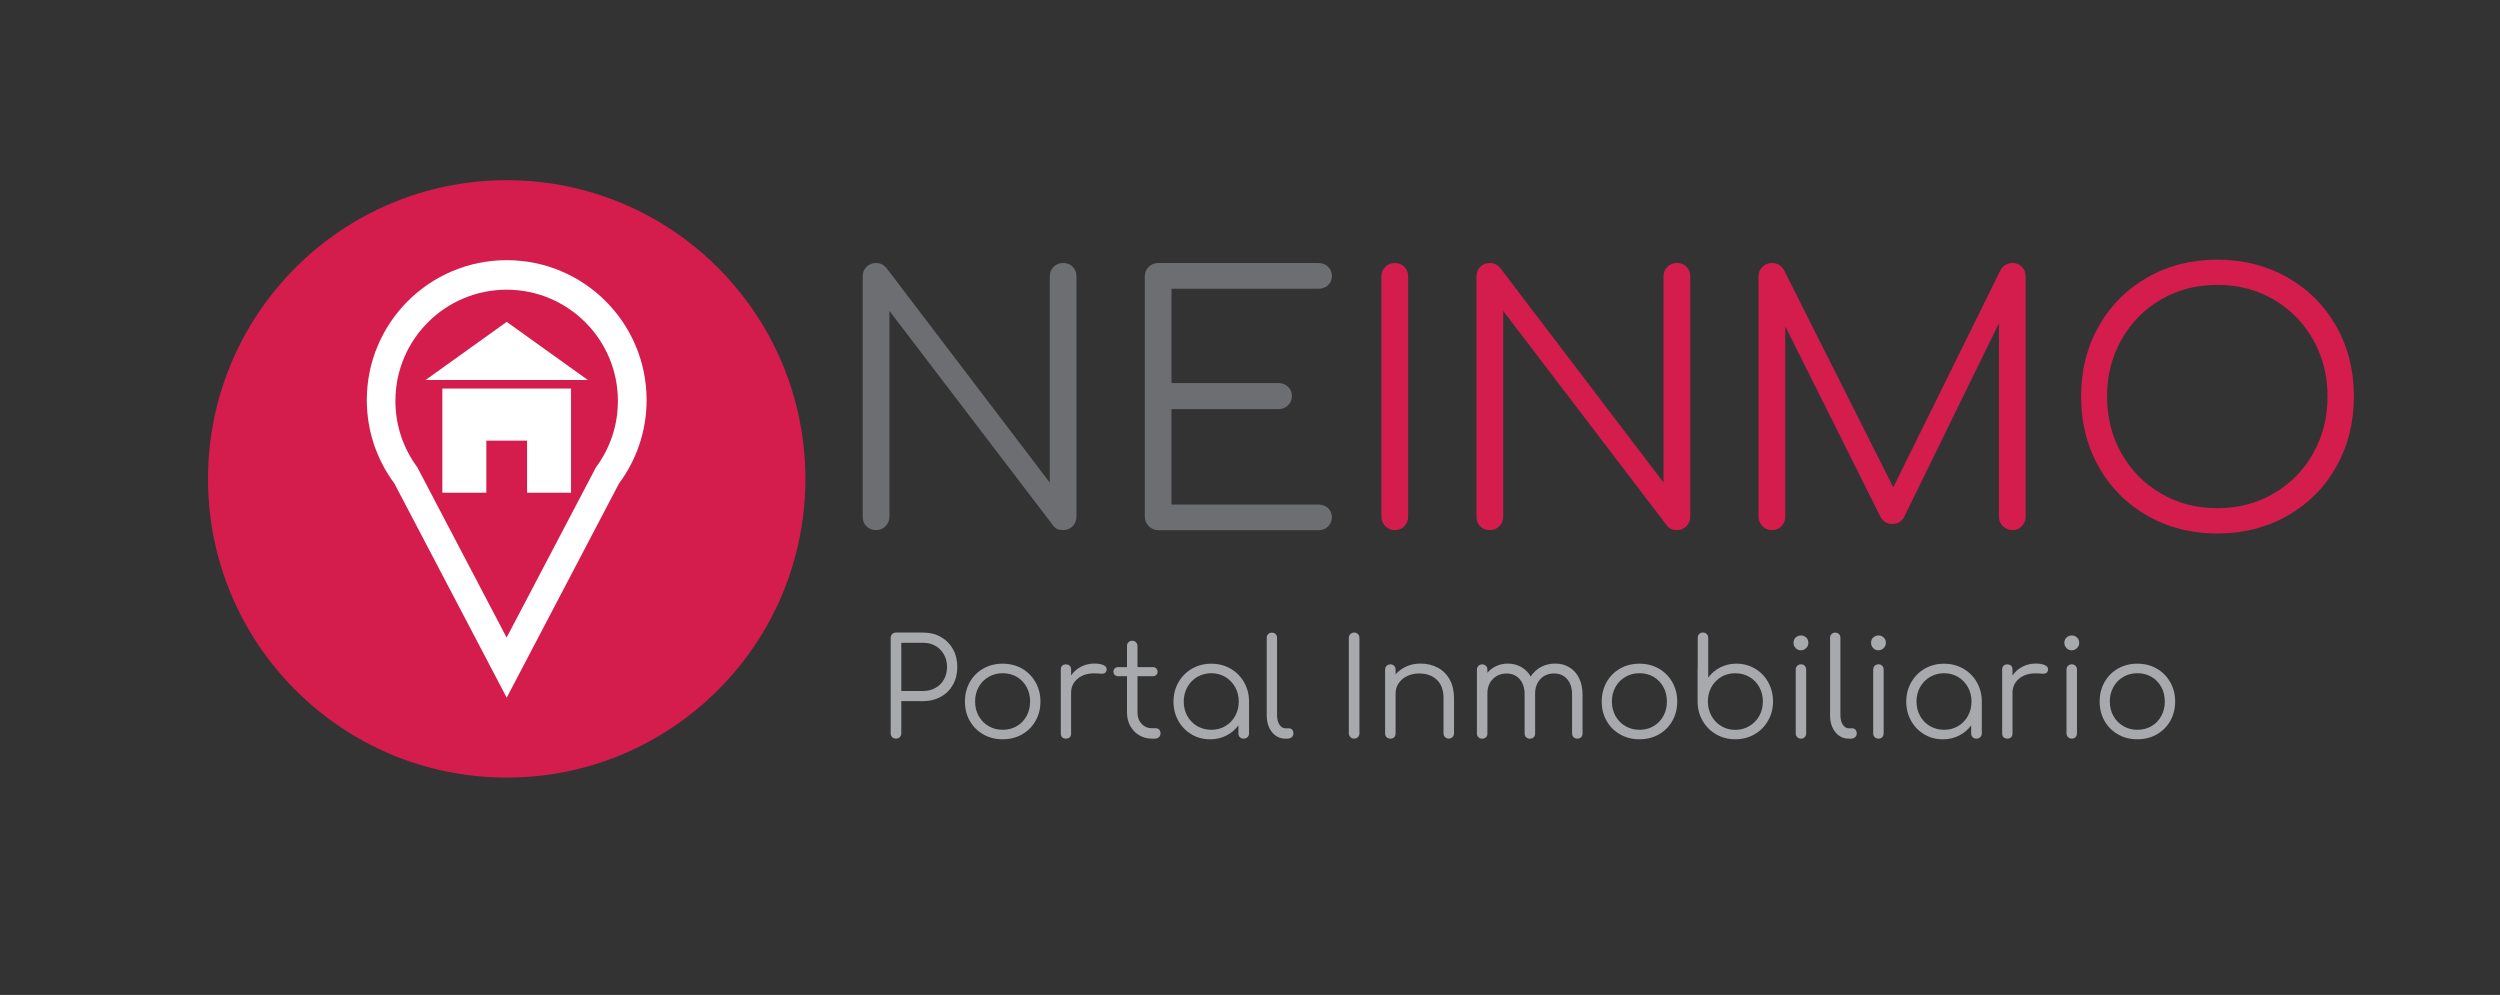 <?xml version="1.0" encoding="utf-8"?>
<!-- Generator: Adobe Illustrator 24.3.0, SVG Export Plug-In . SVG Version: 6.00 Build 0)  -->
<svg version="1.1" id="Layer_1" xmlns="http://www.w3.org/2000/svg" xmlns:xlink="http://www.w3.org/1999/xlink" x="0px" y="0px"
	 viewBox="0 0 595.28 236.91" style="enable-background:new 0 0 595.28 236.91;" xml:space="preserve">
<rect x="0" y="0" width="595.28" height="236.91" fill="#333333" stroke="none"/>
<style type="text/css">
	.st0{fill:#D51D4D;}
	.st1{fill:#6D6E71;}
	.st2{fill:#A7A9AC;}
	.st3{fill:#FFFFFF;}
</style>
<circle class="st0" cx="120.65" cy="114.03" r="71.12"/>
<g>
	<path class="st1" d="M206.32,125.33c-0.6-0.6-0.9-1.36-0.9-2.28V65.81c0-0.92,0.3-1.68,0.9-2.28c0.6-0.6,1.36-0.9,2.28-0.9
		c0.98,0,1.79,0.38,2.44,1.14l38.92,51.13v-49.1c0-0.92,0.31-1.68,0.94-2.28c0.62-0.6,1.37-0.9,2.24-0.9c0.92,0,1.68,0.3,2.28,0.9
		c0.6,0.6,0.9,1.36,0.9,2.28v57.24c0,0.87-0.3,1.62-0.9,2.24c-0.6,0.63-1.36,0.94-2.28,0.94c-1.09,0-1.87-0.35-2.36-1.06l-39-51.13
		v49.01c0,0.87-0.3,1.62-0.9,2.24c-0.6,0.63-1.36,0.94-2.28,0.94C207.67,126.22,206.91,125.92,206.32,125.33z"/>
	<path class="st1" d="M273.53,125.28c-0.62-0.62-0.94-1.37-0.94-2.24V65.81c0-0.92,0.31-1.68,0.94-2.28c0.62-0.6,1.37-0.9,2.24-0.9
		h38.19c0.92,0,1.68,0.3,2.28,0.9c0.6,0.6,0.9,1.33,0.9,2.2c0,0.87-0.3,1.59-0.9,2.16c-0.6,0.57-1.36,0.86-2.28,0.86h-35.01v22.47
		h25.49c0.92,0,1.68,0.3,2.28,0.9c0.6,0.6,0.89,1.33,0.89,2.2c0,0.87-0.31,1.6-0.94,2.2c-0.63,0.6-1.37,0.9-2.24,0.9h-25.49v22.72
		h35.01c0.92,0,1.68,0.29,2.28,0.85c0.6,0.57,0.9,1.29,0.9,2.16c0,0.87-0.3,1.6-0.9,2.2c-0.6,0.6-1.36,0.9-2.28,0.9h-38.19
		C274.9,126.22,274.15,125.91,273.53,125.28z"/>
	<path class="st0" d="M329.87,125.28c-0.62-0.62-0.94-1.37-0.94-2.24V65.81c0-0.92,0.31-1.68,0.94-2.28c0.62-0.6,1.37-0.9,2.24-0.9
		c0.92,0,1.68,0.3,2.28,0.9c0.6,0.6,0.9,1.36,0.9,2.28v57.24c0,0.87-0.3,1.62-0.9,2.24c-0.6,0.63-1.36,0.94-2.28,0.94
		C331.24,126.22,330.5,125.91,329.87,125.28z"/>
	<path class="st0" d="M352.47,125.33c-0.6-0.6-0.9-1.36-0.9-2.28V65.81c0-0.92,0.3-1.68,0.9-2.28c0.6-0.6,1.36-0.9,2.28-0.9
		c0.98,0,1.79,0.38,2.44,1.14l38.92,51.13v-49.1c0-0.92,0.31-1.68,0.94-2.28c0.62-0.6,1.37-0.9,2.24-0.9c0.92,0,1.68,0.3,2.28,0.9
		c0.6,0.6,0.9,1.36,0.9,2.28v57.24c0,0.87-0.3,1.62-0.9,2.24c-0.6,0.63-1.36,0.94-2.28,0.94c-1.09,0-1.87-0.35-2.36-1.06l-39-51.13
		v49.01c0,0.87-0.3,1.62-0.9,2.24c-0.6,0.63-1.36,0.94-2.28,0.94C353.82,126.22,353.06,125.92,352.47,125.33z"/>
	<path class="st0" d="M481.43,63.53c0.6,0.6,0.9,1.36,0.9,2.28v57.24c0,0.87-0.3,1.62-0.9,2.24c-0.6,0.63-1.33,0.94-2.2,0.94
		c-0.92,0-1.7-0.31-2.32-0.94c-0.62-0.62-0.94-1.37-0.94-2.24V76.96l-22.63,46.25c-0.65,1.03-1.58,1.55-2.77,1.55
		c-1.36,0-2.33-0.65-2.93-1.95l-22.55-45.11v45.35c0,0.87-0.3,1.62-0.9,2.24c-0.6,0.63-1.36,0.94-2.28,0.94
		c-0.87,0-1.62-0.31-2.24-0.94c-0.62-0.62-0.94-1.37-0.94-2.24V65.81c0-0.92,0.31-1.68,0.94-2.28c0.62-0.6,1.37-0.9,2.24-0.9
		c1.25,0,2.2,0.54,2.85,1.63l26.05,51.78l25.57-51.78c0.65-1.08,1.6-1.63,2.85-1.63C480.1,62.63,480.84,62.93,481.43,63.53z"/>
	<path class="st0" d="M511.32,122.8c-4.94-2.82-8.81-6.72-11.6-11.68c-2.8-4.97-4.19-10.54-4.19-16.73c0-6.19,1.4-11.75,4.19-16.69
		c2.79-4.94,6.66-8.82,11.6-11.64c4.94-2.82,10.5-4.23,16.69-4.23c6.13,0,11.68,1.41,16.65,4.23c4.97,2.82,8.85,6.71,11.64,11.64
		c2.79,4.94,4.19,10.5,4.19,16.69c0,6.19-1.4,11.76-4.19,16.73c-2.8,4.97-6.68,8.86-11.64,11.68c-4.97,2.82-10.52,4.23-16.65,4.23
		C521.82,127.04,516.25,125.62,511.32,122.8z M541.4,117.51c3.99-2.33,7.12-5.52,9.4-9.57c2.28-4.04,3.42-8.56,3.42-13.56
		c0-4.94-1.14-9.43-3.42-13.48c-2.28-4.04-5.41-7.23-9.4-9.57c-3.99-2.33-8.46-3.5-13.39-3.5c-5,0-9.49,1.17-13.48,3.5
		s-7.12,5.52-9.4,9.57c-2.28,4.04-3.42,8.54-3.42,13.48c0,4.99,1.14,9.51,3.42,13.56c2.28,4.04,5.42,7.23,9.4,9.57
		c3.99,2.33,8.48,3.5,13.48,3.5C532.95,121.01,537.41,119.84,541.4,117.51z"/>
</g>
<g>
	<path class="st2" d="M212.44,175.52c-0.24-0.24-0.36-0.54-0.36-0.91v-22.72c0-0.37,0.12-0.67,0.36-0.91
		c0.24-0.24,0.54-0.36,0.91-0.36h6.46c1.57,0,2.98,0.35,4.22,1.05s2.2,1.67,2.89,2.91c0.69,1.24,1.03,2.66,1.03,4.25
		c0,1.57-0.34,2.97-1.03,4.2c-0.69,1.23-1.65,2.19-2.89,2.88c-1.24,0.69-2.65,1.04-4.22,1.04h-5.2v7.66c0,0.37-0.12,0.67-0.36,0.91
		c-0.24,0.24-0.54,0.36-0.9,0.36C212.98,175.88,212.67,175.76,212.44,175.52z M219.81,164.53c1.1,0,2.08-0.24,2.94-0.73
		c0.86-0.48,1.54-1.16,2.02-2.02c0.48-0.86,0.73-1.84,0.73-2.94c0-1.12-0.24-2.12-0.73-2.99s-1.16-1.56-2.02-2.05
		c-0.86-0.5-1.84-0.74-2.94-0.74h-5.2v11.47H219.81z"/>
	<path class="st2" d="M234.14,174.87c-1.37-0.78-2.44-1.85-3.22-3.22c-0.78-1.37-1.16-2.9-1.16-4.61s0.39-3.24,1.16-4.62
		c0.78-1.38,1.85-2.46,3.22-3.23c1.37-0.78,2.9-1.16,4.61-1.16s3.23,0.39,4.59,1.16c1.36,0.78,2.43,1.85,3.22,3.23
		s1.18,2.92,1.18,4.62s-0.39,3.24-1.16,4.61c-0.78,1.37-1.85,2.44-3.22,3.22c-1.37,0.78-2.9,1.16-4.61,1.16
		S235.51,175.65,234.14,174.87z M242.11,172.9c0.99-0.58,1.77-1.38,2.33-2.41c0.56-1.02,0.84-2.17,0.84-3.44
		c0-1.29-0.28-2.45-0.84-3.47c-0.56-1.02-1.34-1.83-2.33-2.41c-0.99-0.58-2.11-0.87-3.36-0.87c-1.23,0-2.34,0.29-3.35,0.87
		s-1.79,1.38-2.36,2.41c-0.57,1.02-0.86,2.18-0.86,3.47c0,1.27,0.29,2.42,0.86,3.44c0.57,1.02,1.36,1.83,2.36,2.41
		s2.12,0.87,3.35,0.87C240,173.78,241.12,173.48,242.11,172.9z"/>
	<path class="st2" d="M262.72,158.36c0.53,0.24,0.79,0.57,0.79,1c0,0.13-0.01,0.23-0.03,0.29c-0.09,0.3-0.22,0.51-0.4,0.61
		c-0.18,0.11-0.44,0.16-0.76,0.16c-0.19,0-0.53-0.02-1-0.06c-0.17-0.02-0.43-0.03-0.78-0.03c-1.62,0-2.94,0.43-3.96,1.29
		c-1.02,0.86-1.54,1.98-1.54,3.36v9.66c0,0.39-0.11,0.69-0.32,0.91c-0.22,0.22-0.52,0.32-0.91,0.32c-0.39,0-0.69-0.11-0.9-0.32
		c-0.22-0.21-0.32-0.52-0.32-0.91v-15.22c0-0.39,0.11-0.69,0.32-0.9c0.22-0.22,0.52-0.32,0.9-0.32c0.39,0,0.69,0.11,0.91,0.32
		c0.22,0.21,0.32,0.52,0.32,0.9v1.42c0.62-0.91,1.42-1.61,2.39-2.1c0.97-0.5,2.01-0.74,3.14-0.74
		C261.47,158,262.19,158.12,262.72,158.36z"/>
	<path class="st2" d="M276.02,173.74c0.22,0.24,0.32,0.54,0.32,0.91c0,0.34-0.13,0.64-0.39,0.87c-0.26,0.24-0.58,0.36-0.97,0.36
		h-0.68c-1.14,0-2.17-0.27-3.07-0.82c-0.91-0.55-1.61-1.29-2.12-2.23c-0.51-0.94-0.76-2-0.76-3.18v-8.63h-2.1
		c-0.35,0-0.62-0.1-0.82-0.31c-0.21-0.21-0.31-0.46-0.31-0.76c0-0.32,0.1-0.59,0.31-0.79c0.2-0.2,0.48-0.31,0.82-0.31h2.1v-5.01
		c0-0.37,0.11-0.67,0.34-0.91c0.23-0.24,0.52-0.36,0.89-0.36c0.37,0,0.67,0.12,0.91,0.36c0.24,0.24,0.36,0.54,0.36,0.91v5.01h3.65
		c0.34,0,0.62,0.1,0.82,0.31c0.2,0.21,0.31,0.47,0.31,0.79c0,0.3-0.1,0.55-0.31,0.76c-0.21,0.21-0.48,0.31-0.82,0.31h-3.65v8.63
		c0,1.1,0.32,2,0.97,2.7s1.48,1.05,2.49,1.05h0.87C275.52,173.39,275.8,173.51,276.02,173.74z"/>
	<path class="st2" d="M293,159.21c1.37,0.79,2.45,1.87,3.23,3.25c0.79,1.38,1.18,2.91,1.18,4.59v7.6c0,0.34-0.12,0.64-0.36,0.87
		s-0.54,0.36-0.9,0.36c-0.37,0-0.67-0.11-0.91-0.34c-0.24-0.23-0.36-0.52-0.36-0.89v-1.94c-0.75,1.03-1.71,1.85-2.88,2.44
		c-1.16,0.59-2.45,0.89-3.85,0.89c-1.64,0-3.12-0.39-4.44-1.18c-1.33-0.79-2.37-1.86-3.14-3.23c-0.77-1.37-1.15-2.89-1.15-4.57
		s0.39-3.21,1.18-4.59s1.86-2.46,3.23-3.25c1.37-0.79,2.89-1.18,4.57-1.18C290.11,158.03,291.63,158.43,293,159.21z M291.76,172.9
		c0.99-0.58,1.77-1.38,2.34-2.41c0.57-1.02,0.86-2.17,0.86-3.44s-0.29-2.42-0.86-3.44c-0.57-1.02-1.35-1.83-2.34-2.42
		c-0.99-0.59-2.1-0.89-3.33-0.89c-1.23,0-2.34,0.3-3.35,0.89c-1,0.59-1.79,1.4-2.36,2.42c-0.57,1.02-0.86,2.17-0.86,3.44
		s0.29,2.42,0.86,3.44c0.57,1.02,1.36,1.83,2.36,2.41s2.12,0.87,3.35,0.87C289.66,173.78,290.77,173.48,291.76,172.9z"/>
	<path class="st2" d="M302.86,174.31c-0.83-1.04-1.24-2.39-1.24-4.02v-18.42c0-0.37,0.12-0.66,0.36-0.89s0.53-0.34,0.87-0.34
		c0.37,0,0.66,0.11,0.89,0.34s0.34,0.52,0.34,0.89v18.42c0,0.93,0.19,1.68,0.57,2.26c0.38,0.58,0.86,0.87,1.44,0.87h0.81
		c0.32,0,0.58,0.11,0.78,0.34c0.19,0.23,0.29,0.52,0.29,0.89c0,0.37-0.13,0.66-0.4,0.89c-0.27,0.23-0.62,0.34-1.05,0.34h-0.42
		C304.76,175.88,303.69,175.35,302.86,174.31z"/>
	<path class="st2" d="M321.54,175.5c-0.25-0.25-0.37-0.54-0.37-0.89v-22.72c0-0.37,0.12-0.67,0.37-0.91
		c0.25-0.24,0.54-0.36,0.89-0.36c0.37,0,0.67,0.12,0.91,0.36c0.24,0.24,0.36,0.54,0.36,0.91v22.72c0,0.34-0.12,0.64-0.36,0.89
		c-0.24,0.25-0.54,0.37-0.91,0.37C322.09,175.88,321.79,175.75,321.54,175.5z"/>
	<path class="st2" d="M342.33,158.97c1.22,0.65,2.17,1.59,2.86,2.83c0.69,1.24,1.03,2.72,1.03,4.44v8.4c0,0.34-0.12,0.64-0.36,0.87
		s-0.53,0.36-0.87,0.36c-0.37,0-0.67-0.12-0.91-0.36c-0.24-0.24-0.36-0.53-0.36-0.87v-8.4c0-1.92-0.53-3.38-1.6-4.38
		c-1.07-1-2.46-1.5-4.19-1.5c-1.06,0-2.01,0.21-2.86,0.61c-0.85,0.41-1.53,0.98-2.02,1.7c-0.5,0.72-0.74,1.52-0.74,2.41v9.57
		c0,0.37-0.11,0.66-0.34,0.89c-0.23,0.23-0.52,0.34-0.89,0.34c-0.37,0-0.67-0.11-0.91-0.34c-0.24-0.23-0.36-0.52-0.36-0.89v-15.19
		c0-0.37,0.12-0.67,0.36-0.91s0.54-0.36,0.91-0.36c0.37,0,0.66,0.12,0.89,0.36s0.34,0.54,0.34,0.91v1.1
		c0.71-0.8,1.57-1.42,2.59-1.88c1.01-0.45,2.11-0.68,3.3-0.68C339.74,158,341.11,158.32,342.33,158.97z"/>
	<path class="st2" d="M373.71,158.91c0.98,0.6,1.75,1.46,2.29,2.57c0.55,1.11,0.82,2.4,0.82,3.86v9.31c0,0.37-0.11,0.66-0.34,0.89
		c-0.23,0.23-0.52,0.34-0.89,0.34s-0.67-0.11-0.9-0.34c-0.24-0.23-0.36-0.52-0.36-0.89v-9.31c0-1.53-0.39-2.74-1.18-3.64
		c-0.79-0.89-1.82-1.34-3.09-1.34c-1.36,0-2.46,0.45-3.3,1.36c-0.84,0.91-1.25,2.09-1.23,3.56v0.07v9.31c0,0.37-0.11,0.66-0.34,0.89
		c-0.23,0.23-0.52,0.34-0.89,0.34c-0.37,0-0.67-0.11-0.91-0.34c-0.24-0.23-0.36-0.52-0.36-0.89v-9.31c0-1.53-0.39-2.74-1.18-3.64
		c-0.79-0.89-1.82-1.34-3.09-1.34c-1.34,0-2.44,0.44-3.3,1.33c-0.86,0.88-1.29,2.02-1.29,3.39v9.57c0,0.37-0.11,0.66-0.34,0.89
		c-0.23,0.23-0.52,0.34-0.89,0.34c-0.37,0-0.67-0.11-0.91-0.34c-0.24-0.23-0.36-0.52-0.36-0.89v-15.19c0-0.37,0.12-0.67,0.36-0.91
		s0.54-0.36,0.91-0.36c0.37,0,0.66,0.12,0.89,0.36s0.34,0.54,0.34,0.91v0.71c0.6-0.69,1.32-1.22,2.15-1.6
		c0.83-0.38,1.73-0.57,2.7-0.57c1.18,0,2.25,0.27,3.2,0.81c0.95,0.54,1.7,1.29,2.26,2.26c0.63-0.97,1.44-1.72,2.44-2.26
		c1-0.54,2.13-0.81,3.38-0.81C371.61,158,372.73,158.3,373.71,158.91z"/>
	<path class="st2" d="M385.77,174.87c-1.37-0.78-2.44-1.85-3.22-3.22c-0.78-1.37-1.16-2.9-1.16-4.61s0.39-3.24,1.16-4.62
		c0.78-1.38,1.85-2.46,3.22-3.23c1.37-0.78,2.9-1.16,4.61-1.16c1.7,0,3.23,0.39,4.59,1.16c1.36,0.78,2.43,1.85,3.22,3.23
		c0.79,1.38,1.18,2.92,1.18,4.62s-0.39,3.24-1.16,4.61c-0.78,1.37-1.85,2.44-3.22,3.22s-2.9,1.16-4.61,1.16
		C388.67,176.04,387.14,175.65,385.77,174.87z M393.74,172.9c0.99-0.58,1.77-1.38,2.33-2.41s0.84-2.17,0.84-3.44
		c0-1.29-0.28-2.45-0.84-3.47s-1.34-1.83-2.33-2.41s-2.11-0.87-3.36-0.87c-1.23,0-2.34,0.29-3.35,0.87s-1.79,1.38-2.36,2.41
		c-0.57,1.02-0.86,2.18-0.86,3.47c0,1.27,0.29,2.42,0.86,3.44c0.57,1.02,1.36,1.83,2.36,2.41s2.12,0.87,3.35,0.87
		C391.63,173.78,392.75,173.48,393.74,172.9z"/>
	<path class="st2" d="M417.9,159.21c1.33,0.79,2.37,1.86,3.13,3.23c0.76,1.37,1.15,2.89,1.15,4.57s-0.39,3.21-1.18,4.59
		c-0.79,1.38-1.86,2.46-3.23,3.25c-1.37,0.79-2.89,1.18-4.57,1.18c-1.68,0-3.21-0.39-4.57-1.18c-1.37-0.79-2.45-1.87-3.23-3.25
		c-0.79-1.38-1.18-2.91-1.18-4.59v-7.6c0-0.13,0.01-0.23,0.03-0.29v-7.24c0-0.37,0.11-0.67,0.34-0.91c0.23-0.24,0.52-0.36,0.89-0.36
		c0.37,0,0.67,0.12,0.91,0.36c0.24,0.24,0.36,0.54,0.36,0.91v9.47c0.75-1.03,1.71-1.85,2.88-2.44c1.16-0.59,2.45-0.89,3.85-0.89
		C415.09,158.03,416.57,158.43,417.9,159.21z M416.54,172.89c1-0.59,1.79-1.4,2.36-2.42c0.57-1.02,0.86-2.17,0.86-3.44
		s-0.29-2.42-0.86-3.44c-0.57-1.02-1.36-1.83-2.36-2.41s-2.12-0.87-3.34-0.87c-1.7,0-3.15,0.54-4.35,1.62
		c-1.2,1.08-1.9,2.46-2.12,4.14c0,0.06-0.01,0.12-0.03,0.16c-0.02,0.17-0.03,0.44-0.03,0.81c0,1.27,0.29,2.42,0.86,3.44
		c0.57,1.02,1.35,1.83,2.34,2.42c0.99,0.59,2.1,0.89,3.33,0.89C414.42,173.78,415.54,173.48,416.54,172.89z"/>
	<path class="st2" d="M427.56,154.32c-0.33-0.34-0.5-0.76-0.5-1.26c0-0.52,0.17-0.94,0.52-1.26c0.34-0.32,0.76-0.49,1.26-0.49
		c0.47,0,0.88,0.16,1.23,0.49s0.52,0.74,0.52,1.26c0,0.5-0.17,0.92-0.52,1.26s-0.76,0.52-1.26,0.52S427.9,154.66,427.56,154.32z
		 M427.94,175.52c-0.24-0.24-0.36-0.54-0.36-0.91v-15.16c0-0.37,0.12-0.67,0.36-0.91c0.24-0.24,0.54-0.36,0.9-0.36
		s0.66,0.12,0.89,0.36c0.23,0.24,0.34,0.54,0.34,0.91v15.16c0,0.37-0.11,0.67-0.34,0.91c-0.23,0.24-0.52,0.36-0.89,0.36
		S428.17,175.76,427.94,175.52z"/>
	<path class="st2" d="M437,174.31c-0.83-1.04-1.24-2.39-1.24-4.02v-18.42c0-0.37,0.12-0.66,0.36-0.89s0.53-0.34,0.87-0.34
		c0.37,0,0.66,0.11,0.89,0.34s0.34,0.52,0.34,0.89v18.42c0,0.93,0.19,1.68,0.57,2.26c0.38,0.58,0.86,0.87,1.44,0.87h0.81
		c0.32,0,0.58,0.11,0.78,0.34c0.19,0.23,0.29,0.52,0.29,0.89c0,0.37-0.13,0.66-0.4,0.89c-0.27,0.23-0.62,0.34-1.05,0.34h-0.42
		C438.9,175.88,437.83,175.35,437,174.31z"/>
	<path class="st2" d="M446.02,154.32c-0.33-0.34-0.5-0.76-0.5-1.26c0-0.52,0.17-0.94,0.52-1.26c0.34-0.32,0.76-0.49,1.26-0.49
		c0.47,0,0.88,0.16,1.23,0.49s0.52,0.74,0.52,1.26c0,0.5-0.17,0.92-0.52,1.26s-0.76,0.52-1.26,0.52S446.35,154.66,446.02,154.32z
		 M446.39,175.52c-0.24-0.24-0.36-0.54-0.36-0.91v-15.16c0-0.37,0.12-0.67,0.36-0.91c0.24-0.24,0.54-0.36,0.9-0.36
		s0.66,0.12,0.89,0.36c0.23,0.24,0.34,0.54,0.34,0.91v15.16c0,0.37-0.11,0.67-0.34,0.91c-0.23,0.24-0.52,0.36-0.89,0.36
		S446.63,175.76,446.39,175.52z"/>
	<path class="st2" d="M467.48,159.21c1.37,0.79,2.45,1.87,3.23,3.25c0.79,1.38,1.18,2.91,1.18,4.59v7.6c0,0.34-0.12,0.64-0.36,0.87
		s-0.54,0.36-0.91,0.36s-0.67-0.11-0.9-0.34c-0.24-0.23-0.36-0.52-0.36-0.89v-1.94c-0.75,1.03-1.71,1.85-2.88,2.44
		c-1.16,0.59-2.45,0.89-3.85,0.89c-1.64,0-3.12-0.39-4.44-1.18c-1.33-0.79-2.37-1.86-3.14-3.23c-0.76-1.37-1.15-2.89-1.15-4.57
		s0.39-3.21,1.18-4.59c0.79-1.38,1.86-2.46,3.23-3.25c1.37-0.79,2.89-1.18,4.57-1.18S466.11,158.43,467.48,159.21z M466.24,172.9
		c0.99-0.58,1.77-1.38,2.34-2.41c0.57-1.02,0.86-2.17,0.86-3.44s-0.29-2.42-0.86-3.44c-0.57-1.02-1.35-1.83-2.34-2.42
		c-0.99-0.59-2.1-0.89-3.33-0.89c-1.23,0-2.34,0.3-3.35,0.89c-1,0.59-1.79,1.4-2.36,2.42c-0.57,1.02-0.86,2.17-0.86,3.44
		s0.29,2.42,0.86,3.44c0.57,1.02,1.36,1.83,2.36,2.41s2.12,0.87,3.35,0.87C464.14,173.78,465.25,173.48,466.24,172.9z"/>
	<path class="st2" d="M486.88,158.36c0.53,0.24,0.79,0.57,0.79,1c0,0.13-0.01,0.23-0.03,0.29c-0.09,0.3-0.22,0.51-0.4,0.61
		c-0.18,0.11-0.44,0.16-0.76,0.16c-0.19,0-0.53-0.02-1-0.06c-0.17-0.02-0.43-0.03-0.78-0.03c-1.62,0-2.94,0.43-3.96,1.29
		c-1.02,0.86-1.54,1.98-1.54,3.36v9.66c0,0.39-0.11,0.69-0.32,0.91c-0.22,0.22-0.52,0.32-0.91,0.32s-0.69-0.11-0.91-0.32
		c-0.22-0.21-0.32-0.52-0.32-0.91v-15.22c0-0.39,0.11-0.69,0.32-0.9c0.21-0.22,0.52-0.32,0.91-0.32s0.69,0.11,0.91,0.32
		c0.21,0.21,0.32,0.52,0.32,0.9v1.42c0.63-0.91,1.42-1.61,2.39-2.1c0.97-0.5,2.01-0.74,3.13-0.74
		C485.63,158,486.35,158.12,486.88,158.36z"/>
	<path class="st2" d="M492.05,154.32c-0.33-0.34-0.5-0.76-0.5-1.26c0-0.52,0.17-0.94,0.52-1.26c0.34-0.32,0.76-0.49,1.26-0.49
		c0.47,0,0.88,0.16,1.23,0.49s0.52,0.74,0.52,1.26c0,0.5-0.17,0.92-0.52,1.26s-0.76,0.52-1.26,0.52S492.38,154.66,492.05,154.32z
		 M492.42,175.52c-0.24-0.24-0.36-0.54-0.36-0.91v-15.16c0-0.37,0.12-0.67,0.36-0.91c0.24-0.24,0.54-0.36,0.9-0.36
		s0.66,0.12,0.89,0.36c0.23,0.24,0.34,0.54,0.34,0.91v15.16c0,0.37-0.11,0.67-0.34,0.91c-0.23,0.24-0.52,0.36-0.89,0.36
		S492.66,175.76,492.42,175.52z"/>
	<path class="st2" d="M504.33,174.87c-1.37-0.78-2.44-1.85-3.22-3.22c-0.78-1.37-1.16-2.9-1.16-4.61s0.39-3.24,1.16-4.62
		c0.78-1.38,1.85-2.46,3.22-3.23c1.37-0.78,2.9-1.16,4.61-1.16c1.7,0,3.23,0.39,4.59,1.16c1.36,0.78,2.43,1.85,3.22,3.23
		c0.79,1.38,1.18,2.92,1.18,4.62s-0.39,3.24-1.16,4.61c-0.78,1.37-1.85,2.44-3.22,3.22s-2.9,1.16-4.61,1.16
		C507.23,176.04,505.7,175.65,504.33,174.87z M512.3,172.9c0.99-0.58,1.77-1.38,2.33-2.41s0.84-2.17,0.84-3.44
		c0-1.29-0.28-2.45-0.84-3.47s-1.34-1.83-2.33-2.41s-2.11-0.87-3.36-0.87c-1.23,0-2.34,0.29-3.35,0.87s-1.79,1.38-2.36,2.41
		c-0.57,1.02-0.86,2.18-0.86,3.47c0,1.27,0.29,2.42,0.86,3.44c0.57,1.02,1.36,1.83,2.36,2.41s2.12,0.87,3.35,0.87
		C510.19,173.78,511.31,173.48,512.3,172.9z"/>
</g>
<path class="st3" d="M147.4,115.11c4.12-5.54,6.56-12.41,6.56-19.85c0-18.4-14.91-33.31-33.31-33.31
	c-18.4,0-33.31,14.91-33.31,33.31c0,7.44,2.44,14.3,6.56,19.85l26.75,51.01L147.4,115.11z"/>
<path class="st0" d="M141.92,111.25c3.28-4.41,5.21-9.87,5.21-15.78c0-14.63-11.86-26.49-26.49-26.49
	c-14.63,0-26.49,11.86-26.49,26.49c0,5.91,1.94,11.37,5.21,15.78l21.27,40.56L141.92,111.25z"/>
<g>
	<polygon class="st3" points="120.65,76.64 101.32,90.49 139.98,90.49 	"/>
	<polygon class="st3" points="105.33,92.52 105.33,117.32 115.8,117.32 115.8,104.92 125.5,104.92 125.5,117.32 135.97,117.32 
		135.97,92.52 	"/>
</g>
</svg>
